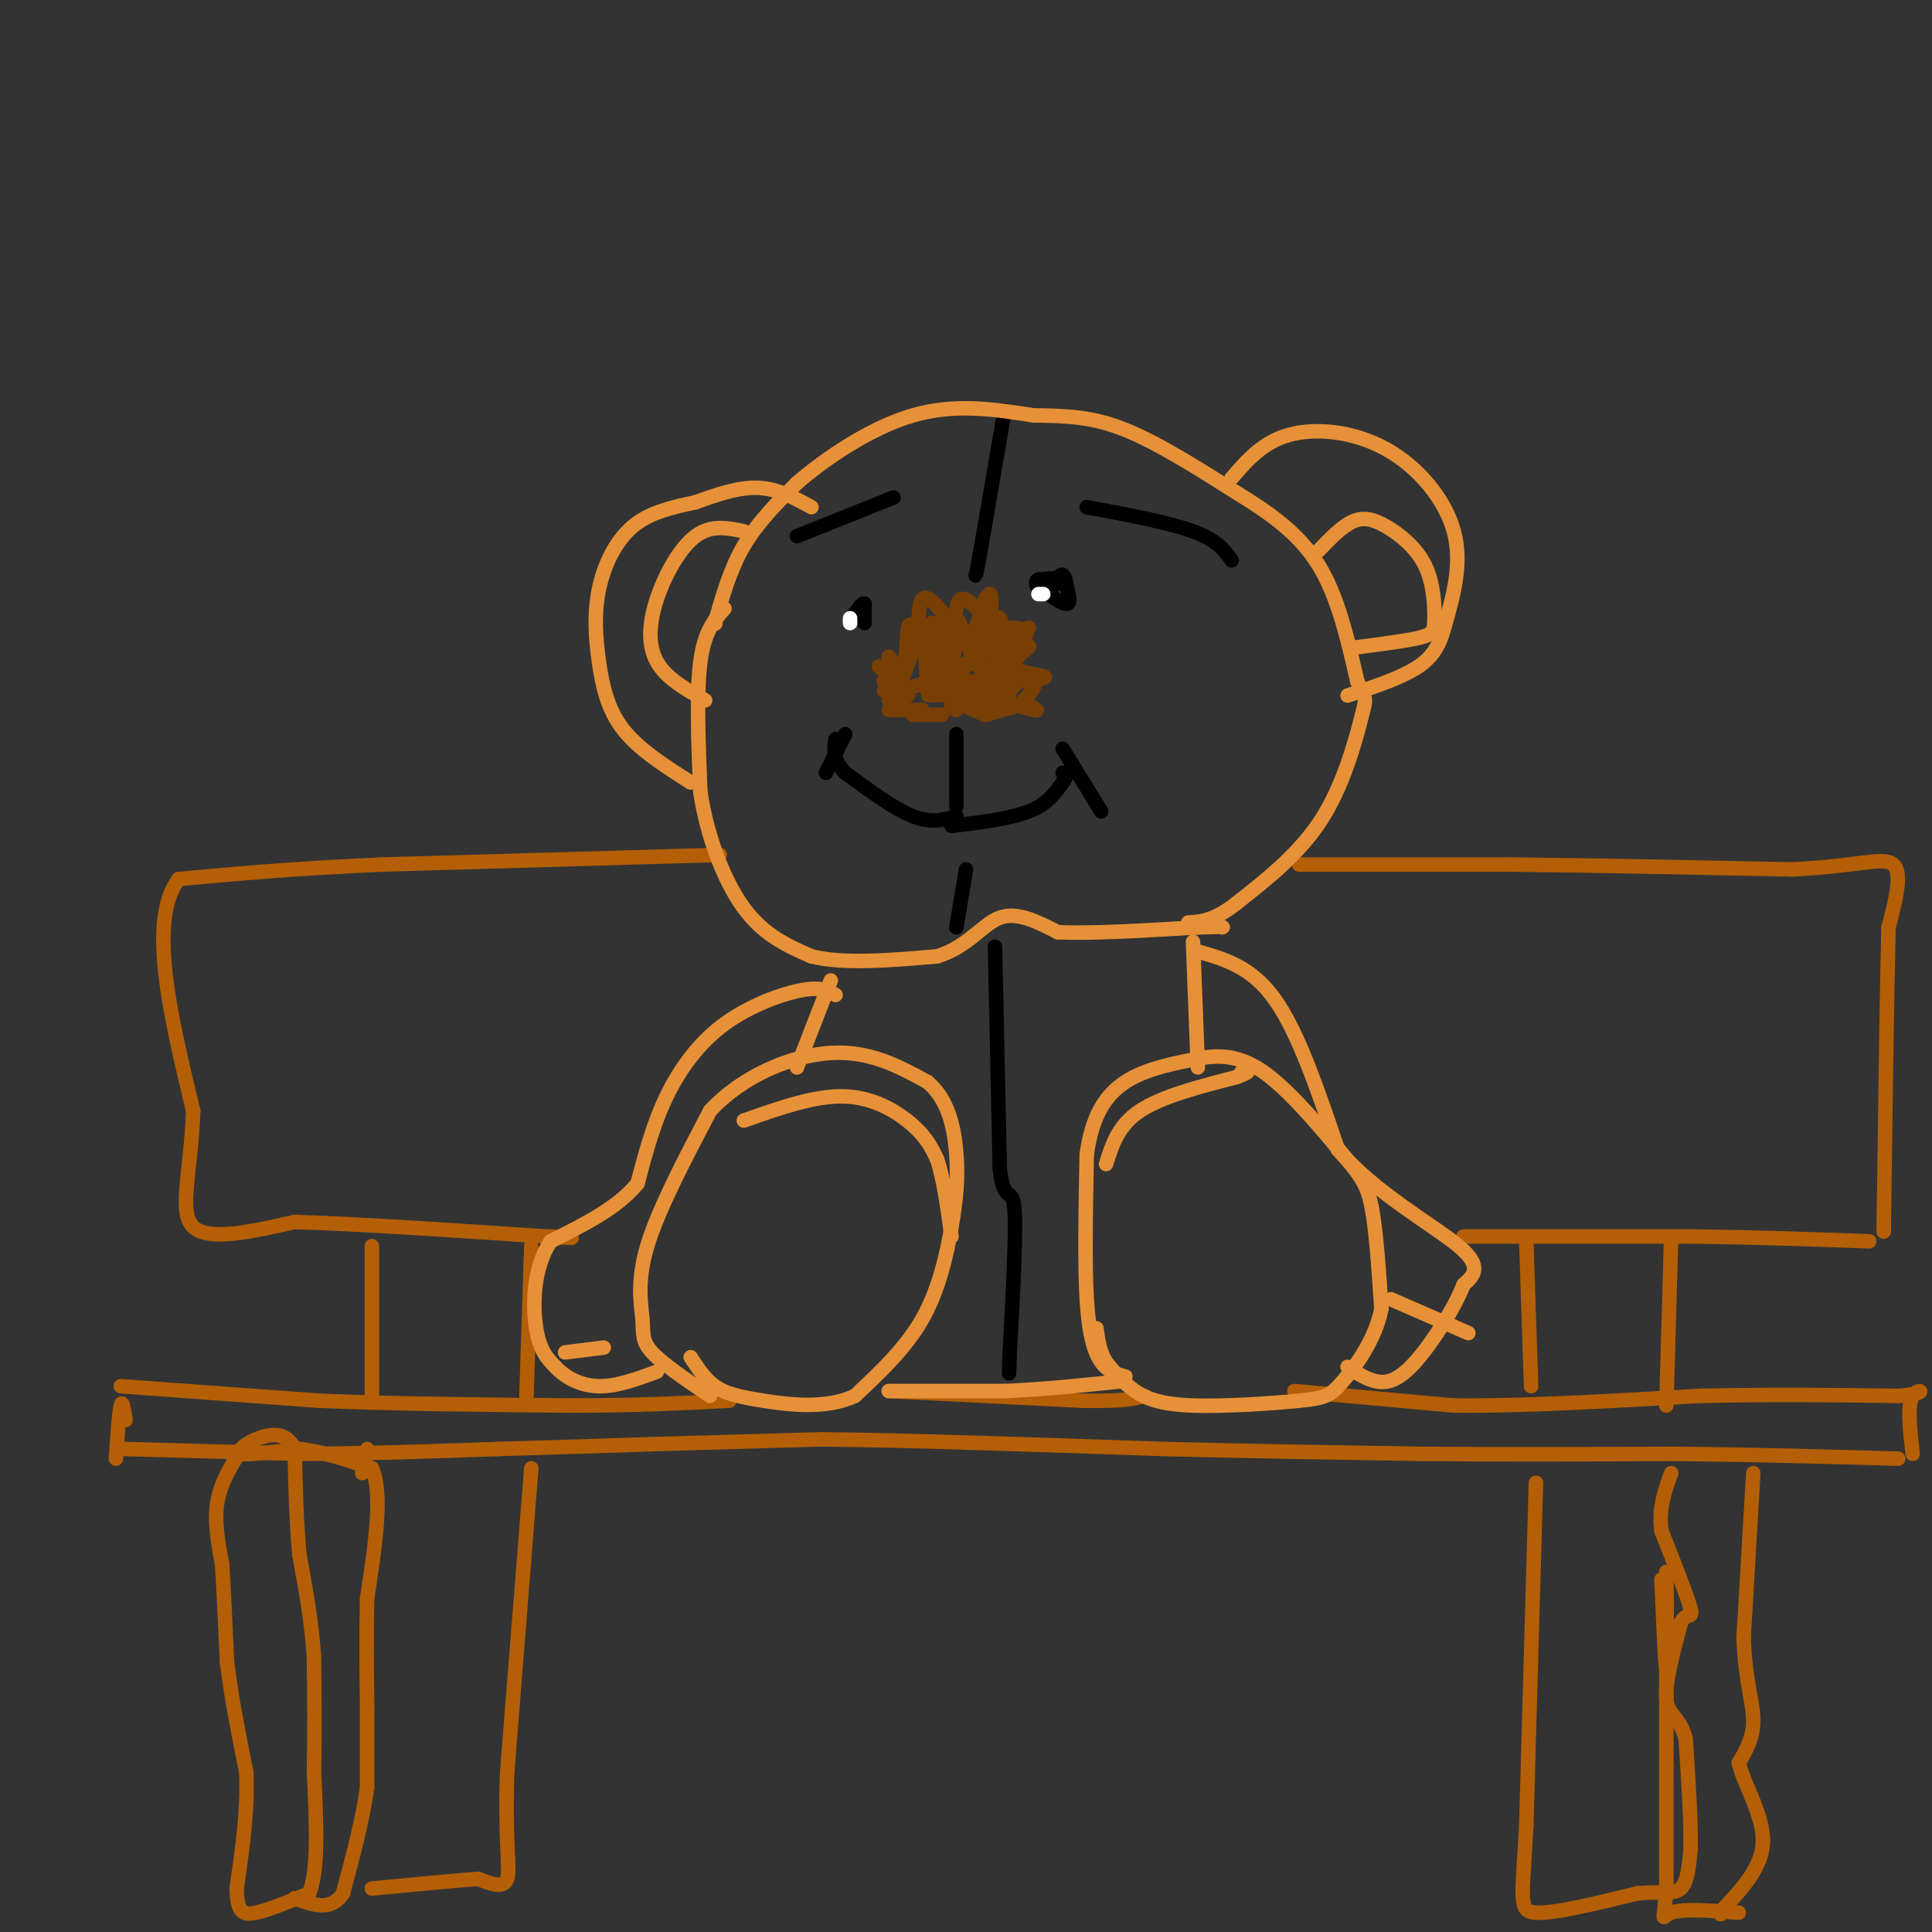 <svg viewBox='0 0 400 400' version='1.1' xmlns='http://www.w3.org/2000/svg' xmlns:xlink='http://www.w3.org/1999/xlink'><rect x="0" y="0" width="400" height="400" fill="#333333" stroke="none"/><g fill='none' stroke='#b45f06' stroke-width='3' stroke-linecap='round' stroke-linejoin='round'><path d='M50,300c-2.167,3.500 -4.333,7.000 -5,11c-0.667,4.000 0.167,8.500 1,13'/><path d='M46,324c0.333,5.500 0.667,12.750 1,20'/><path d='M47,344c0.833,7.167 2.417,15.083 4,23'/><path d='M51,367c0.333,7.833 -0.833,15.917 -2,24'/><path d='M49,391c0.089,5.022 1.311,5.578 4,5c2.689,-0.578 6.844,-2.289 11,-4'/><path d='M64,392c2.000,-4.833 1.500,-14.917 1,-25'/><path d='M65,367c0.167,-8.167 0.083,-16.083 0,-24'/><path d='M65,343c-0.500,-7.500 -1.750,-14.250 -3,-21'/><path d='M62,322c-0.667,-7.167 -0.833,-14.583 -1,-22'/><path d='M61,300c-1.756,-4.000 -5.644,-3.000 -8,-2c-2.356,1.000 -3.178,2.000 -4,3'/><path d='M49,301c1.500,0.333 7.250,-0.333 13,-1'/><path d='M62,300c4.667,0.500 9.833,2.250 15,4'/><path d='M77,304c2.333,5.167 0.667,16.083 -1,27'/><path d='M76,331c-0.167,8.167 -0.083,15.083 0,22'/><path d='M76,353c0.000,6.500 0.000,11.750 0,17'/><path d='M76,370c-0.833,6.500 -2.917,14.250 -5,22'/><path d='M71,392c-2.500,3.833 -6.250,2.417 -10,1'/><path d='M76,300c0.000,0.000 -1.000,5.000 -1,5'/><path d='M26,300c0.000,0.000 36.000,1.000 36,1'/><path d='M62,301c12.833,0.000 26.917,-0.500 41,-1'/><path d='M103,300c12.167,-0.333 22.083,-0.667 32,-1'/><path d='M135,299c11.167,-0.333 23.083,-0.667 35,-1'/><path d='M170,298c17.667,0.167 44.333,1.083 71,2'/><path d='M241,300c20.667,0.500 36.833,0.750 53,1'/><path d='M294,301c17.667,0.167 35.333,0.083 53,0'/><path d='M347,301c16.500,0.167 31.250,0.583 46,1'/><path d='M26,294c-0.333,-2.167 -0.667,-4.333 -1,-3c-0.333,1.333 -0.667,6.167 -1,11'/><path d='M25,287c0.000,0.000 41.000,3.000 41,3'/><path d='M66,290c15.500,0.667 33.750,0.833 52,1'/><path d='M118,291c14.167,0.000 23.583,-0.500 33,-1'/><path d='M184,288c0.000,0.000 40.000,2.000 40,2'/><path d='M224,290c8.833,0.167 10.917,-0.417 13,-1'/><path d='M268,288c0.000,0.000 33.000,3.000 33,3'/><path d='M301,291c14.000,0.167 32.500,-0.917 51,-2'/><path d='M352,289c15.333,-0.333 28.167,-0.167 41,0'/><path d='M393,289c7.044,-0.533 4.156,-1.867 3,0c-1.156,1.867 -0.578,6.933 0,12'/><path d='M318,307c0.000,0.000 -2.000,71.000 -2,71'/><path d='M316,378c-0.800,15.222 -1.800,17.778 2,18c3.800,0.222 12.400,-1.889 21,-4'/><path d='M339,392c5.178,-0.489 7.622,0.289 9,-1c1.378,-1.289 1.689,-4.644 2,-8'/><path d='M350,383c0.167,-5.167 -0.417,-14.083 -1,-23'/><path d='M349,360c-1.178,-4.644 -3.622,-4.756 -4,-8c-0.378,-3.244 1.311,-9.622 3,-16'/><path d='M348,336c1.178,-2.444 2.622,-0.556 2,-3c-0.622,-2.444 -3.311,-9.222 -6,-16'/><path d='M344,317c-0.667,-4.667 0.667,-8.333 2,-12'/><path d='M363,305c0.000,0.000 -2.000,34.000 -2,34'/><path d='M361,339c0.267,8.667 1.933,13.333 2,17c0.067,3.667 -1.467,6.333 -3,9'/><path d='M360,365c1.000,4.333 5.000,10.667 5,16c0.000,5.333 -4.000,9.667 -8,14'/><path d='M357,395c-1.333,2.333 -0.667,1.167 0,0'/><path d='M344,327c0.422,10.022 0.844,20.044 1,18c0.156,-2.044 0.044,-16.156 0,-19c-0.044,-2.844 -0.022,5.578 0,14'/><path d='M345,340c0.000,10.667 0.000,30.333 0,50'/><path d='M345,390c-0.400,9.111 -1.400,6.889 1,6c2.400,-0.889 8.200,-0.444 14,0'/><path d='M77,258c0.000,0.000 0.000,31.000 0,31'/><path d='M110,258c0.000,0.000 -1.000,31.000 -1,31'/><path d='M110,304c0.000,0.000 -5.000,63.000 -5,63'/><path d='M105,367c-0.511,14.689 0.711,19.911 0,22c-0.711,2.089 -3.356,1.044 -6,0'/><path d='M99,389c-4.667,0.333 -13.333,1.167 -22,2'/><path d='M316,257c0.000,0.000 1.000,30.000 1,30'/><path d='M346,256c0.000,0.000 -1.000,35.000 -1,35'/><path d='M303,256c0.000,0.000 47.000,0.000 47,0'/><path d='M350,256c14.000,0.167 25.500,0.583 37,1'/><path d='M269,179c0.000,0.000 44.000,0.000 44,0'/><path d='M313,179c17.000,0.167 37.500,0.583 58,1'/><path d='M371,180c13.733,-0.644 19.067,-2.756 21,-1c1.933,1.756 0.467,7.378 -1,13'/><path d='M391,192c-0.333,12.667 -0.667,37.833 -1,63'/><path d='M149,177c0.000,0.000 -70.000,2.000 -70,2'/><path d='M79,179c-18.667,0.833 -30.333,1.917 -42,3'/><path d='M37,182c-6.500,8.500 -1.750,28.250 3,48'/><path d='M40,230c-0.467,12.844 -3.133,20.956 0,24c3.133,3.044 12.067,1.022 21,-1'/><path d='M61,253c12.167,0.333 32.083,1.667 52,3'/><path d='M113,256c8.833,0.500 4.917,0.250 1,0'/></g>
<g fill='none' stroke='#783f04' stroke-width='3' stroke-linecap='round' stroke-linejoin='round'><path d='M195,148c0.000,0.000 -6.000,0.000 -6,0'/><path d='M191,147c0.000,0.000 -5.000,0.000 -5,0'/><path d='M188,147c0.000,0.000 -4.000,0.000 -4,0'/><path d='M187,146c0.000,0.000 -3.000,-1.000 -3,-1'/><path d='M188,144c0.000,0.000 -5.000,-1.000 -5,-1'/><path d='M188,143c0.000,0.000 -5.000,-2.000 -5,-2'/><path d='M186,141c-2.178,-1.711 -4.356,-3.422 -4,-3c0.356,0.422 3.244,2.978 4,3c0.756,0.022 -0.622,-2.489 -2,-5'/><path d='M184,136c0.333,0.179 2.167,3.125 3,2c0.833,-1.125 0.667,-6.321 1,-8c0.333,-1.679 1.167,0.161 2,2'/><path d='M190,132c0.267,-1.689 -0.067,-6.911 1,-8c1.067,-1.089 3.533,1.956 6,5'/><path d='M197,129c1.067,-0.600 0.733,-4.600 2,-5c1.267,-0.400 4.133,2.800 7,6'/><path d='M206,130c1.833,1.667 2.917,2.833 4,4'/><path d='M210,134c1.585,0.405 3.549,-0.582 3,0c-0.549,0.582 -3.609,2.734 -3,4c0.609,1.266 4.888,1.648 6,2c1.112,0.352 -0.944,0.676 -3,1'/><path d='M213,141c-1.405,-0.083 -3.417,-0.792 -3,-1c0.417,-0.208 3.262,0.083 4,1c0.738,0.917 -0.631,2.458 -2,4'/><path d='M212,145c0.875,1.281 4.063,2.484 2,2c-2.063,-0.484 -9.376,-2.656 -10,-3c-0.624,-0.344 5.442,1.139 6,2c0.558,0.861 -4.392,1.098 -7,1c-2.608,-0.098 -2.874,-0.531 -3,-2c-0.126,-1.469 -0.111,-3.972 2,-4c2.111,-0.028 6.317,2.421 7,4c0.683,1.579 -2.159,2.290 -5,3'/><path d='M204,148c-3.381,-1.138 -9.335,-5.482 -9,-8c0.335,-2.518 6.957,-3.210 10,-2c3.043,1.210 2.507,4.323 2,6c-0.507,1.677 -0.986,1.917 -3,2c-2.014,0.083 -5.563,0.009 -7,-3c-1.437,-3.009 -0.761,-8.953 2,-10c2.761,-1.047 7.606,2.802 10,5c2.394,2.198 2.337,2.746 1,4c-1.337,1.254 -3.953,3.216 -6,3c-2.047,-0.216 -3.523,-2.608 -5,-5'/><path d='M199,140c0.616,-2.920 4.656,-7.721 7,-7c2.344,0.721 2.992,6.965 3,10c0.008,3.035 -0.625,2.861 -3,2c-2.375,-0.861 -6.492,-2.408 -8,-5c-1.508,-2.592 -0.407,-6.228 1,-8c1.407,-1.772 3.119,-1.681 5,-1c1.881,0.681 3.932,1.953 5,4c1.068,2.047 1.152,4.868 0,6c-1.152,1.132 -3.541,0.574 -5,-1c-1.459,-1.574 -1.988,-4.164 -1,-6c0.988,-1.836 3.494,-2.918 6,-4'/><path d='M209,130c2.182,-0.281 4.636,1.018 3,2c-1.636,0.982 -7.364,1.649 -7,1c0.364,-0.649 6.818,-2.614 8,-3c1.182,-0.386 -2.909,0.807 -7,2'/><path d='M206,132c-2.206,0.865 -4.220,2.028 -4,1c0.220,-1.028 2.673,-4.248 4,-5c1.327,-0.752 1.527,0.964 1,3c-0.527,2.036 -1.780,4.391 -2,2c-0.220,-2.391 0.595,-9.528 0,-10c-0.595,-0.472 -2.598,5.722 -3,7c-0.402,1.278 0.799,-2.361 2,-6'/><path d='M204,124c0.159,0.852 -0.442,5.981 -1,9c-0.558,3.019 -1.073,3.928 -2,2c-0.927,-1.928 -2.265,-6.694 -3,-7c-0.735,-0.306 -0.868,3.847 -1,8'/><path d='M197,136c-0.415,-0.902 -0.951,-7.156 -1,-6c-0.049,1.156 0.389,9.722 0,9c-0.389,-0.722 -1.605,-10.733 -2,-10c-0.395,0.733 0.030,12.209 0,14c-0.030,1.791 -0.515,-6.105 -1,-14'/><path d='M193,129c-0.381,1.714 -0.833,13.000 -1,14c-0.167,1.000 -0.048,-8.286 -1,-10c-0.952,-1.714 -2.976,4.143 -5,10'/><path d='M186,143c0.297,0.991 3.541,-1.533 7,-2c3.459,-0.467 7.133,1.122 6,2c-1.133,0.878 -7.074,1.044 -7,1c0.074,-0.044 6.164,-0.298 8,0c1.836,0.298 -0.582,1.149 -3,2'/><path d='M197,146c-0.333,0.500 0.333,0.750 1,1'/></g>
<g fill='none' stroke='#000000' stroke-width='3' stroke-linecap='round' stroke-linejoin='round'><path d='M198,152c0.000,0.000 0.000,15.000 0,15'/><path d='M198,169c-2.583,0.750 -5.167,1.500 -9,0c-3.833,-1.500 -8.917,-5.250 -14,-9'/><path d='M175,160c-2.667,-2.667 -2.333,-4.833 -2,-7'/><path d='M175,152c0.000,0.000 -4.000,8.000 -4,8'/><path d='M197,171c6.083,-0.750 12.167,-1.500 16,-3c3.833,-1.500 5.417,-3.750 7,-6'/><path d='M220,162c1.167,-1.333 0.583,-1.667 0,-2'/><path d='M220,155c0.000,0.000 8.000,13.000 8,13'/><path d='M405,121c0.000,0.000 0.100,0.100 0.1,0.1'/><path d='M218,121c0.750,-1.083 1.500,-2.167 2,-2c0.500,0.167 0.750,1.583 1,3'/><path d='M221,122c0.333,1.222 0.667,2.778 0,3c-0.667,0.222 -2.333,-0.889 -4,-2'/><path d='M217,123c-0.167,-0.833 1.417,-1.917 3,-3'/><path d='M220,120c-0.333,-0.500 -2.667,-0.250 -5,0'/><path d='M215,120c-0.833,0.333 -0.417,1.167 0,2'/><path d='M179,129c0.000,0.000 0.000,-4.000 0,-4'/><path d='M179,125c-0.333,-0.333 -1.167,0.833 -2,2'/><path d='M177,127c-0.333,0.333 -0.167,0.167 0,0'/></g>
<g fill='none' stroke='#ffffff' stroke-width='3' stroke-linecap='round' stroke-linejoin='round'><path d='M176,129c0.000,0.000 0.000,-1.000 0,-1'/><path d='M215,123c0.000,0.000 1.000,0.000 1,0'/></g>
<g fill='none' stroke='#000000' stroke-width='3' stroke-linecap='round' stroke-linejoin='round'><path d='M185,103c0.000,0.000 -20.000,8.000 -20,8'/><path d='M225,105c8.500,1.583 17.000,3.167 22,5c5.000,1.833 6.500,3.917 8,6'/><path d='M208,85c0.000,0.000 -5.000,29.000 -5,29'/><path d='M203,114c-1.000,5.667 -1.000,5.333 -1,5'/><path d='M200,180c0.000,0.000 -2.000,12.000 -2,12'/><path d='M206,196c0.000,0.000 1.000,46.000 1,46'/><path d='M207,242c0.867,7.556 2.533,3.444 3,8c0.467,4.556 -0.267,17.778 -1,31'/><path d='M209,281c-0.167,5.333 -0.083,3.167 0,1'/></g>
<g fill='none' stroke='#e69138' stroke-width='3' stroke-linecap='round' stroke-linejoin='round'><path d='M150,126c-2.083,2.333 -4.167,4.667 -5,11c-0.833,6.333 -0.417,16.667 0,27'/><path d='M145,164c1.378,9.089 4.822,18.311 9,24c4.178,5.689 9.089,7.844 14,10'/><path d='M168,198c6.667,1.667 16.333,0.833 26,0'/><path d='M194,198c6.400,-1.911 9.400,-6.689 13,-8c3.600,-1.311 7.800,0.844 12,3'/><path d='M219,193c6.833,0.333 17.917,-0.333 29,-1'/><path d='M248,192c5.667,-0.167 5.333,-0.083 5,0'/><path d='M148,129c0.000,0.000 0.100,0.100 0.1,0.1'/><path d='M148,129c1.583,-5.583 3.167,-11.167 6,-16c2.833,-4.833 6.917,-8.917 11,-13'/><path d='M165,100c5.933,-5.133 15.267,-11.467 24,-14c8.733,-2.533 16.867,-1.267 25,0'/><path d='M214,86c7.089,0.089 12.311,0.311 19,3c6.689,2.689 14.844,7.844 23,13'/><path d='M256,102c7.000,4.289 13.000,8.511 17,15c4.000,6.489 6.000,15.244 8,24'/><path d='M281,141c1.726,4.262 2.042,2.917 1,7c-1.042,4.083 -3.440,13.595 -8,21c-4.560,7.405 -11.280,12.702 -18,18'/><path d='M256,187c-4.667,3.667 -7.333,3.833 -10,4'/><path d='M255,99c3.238,-3.756 6.476,-7.512 12,-9c5.524,-1.488 13.333,-0.708 20,3c6.667,3.708 12.190,10.345 14,17c1.810,6.655 -0.095,13.327 -2,20'/><path d='M299,130c-1.289,4.889 -3.511,7.111 -7,9c-3.489,1.889 -8.244,3.444 -13,5'/><path d='M273,114c2.391,-2.488 4.783,-4.976 7,-6c2.217,-1.024 4.260,-0.584 7,1c2.740,1.584 6.178,4.311 8,8c1.822,3.689 2.029,8.339 2,11c-0.029,2.661 -0.294,3.332 -3,4c-2.706,0.668 -7.853,1.334 -13,2'/><path d='M143,162c-5.386,-3.423 -10.772,-6.845 -14,-11c-3.228,-4.155 -4.298,-9.041 -5,-14c-0.702,-4.959 -1.035,-9.989 0,-15c1.035,-5.011 3.439,-10.003 7,-13c3.561,-2.997 8.281,-3.998 13,-5'/><path d='M144,104c4.422,-1.622 8.978,-3.178 13,-3c4.022,0.178 7.511,2.089 11,4'/><path d='M154,110c-3.381,-0.708 -6.762,-1.417 -10,1c-3.238,2.417 -6.333,7.958 -8,13c-1.667,5.042 -1.905,9.583 0,13c1.905,3.417 5.952,5.708 10,8'/><path d='M172,203c0.000,0.000 -7.000,18.000 -7,18'/><path d='M173,206c-1.470,-0.875 -2.940,-1.750 -7,-1c-4.060,0.750 -10.708,3.125 -16,7c-5.292,3.875 -9.226,9.250 -12,15c-2.774,5.750 -4.387,11.875 -6,18'/><path d='M132,245c-4.000,5.000 -11.000,8.500 -18,12'/><path d='M114,257c-3.644,5.511 -3.756,13.289 -3,18c0.756,4.711 2.378,6.356 4,8'/><path d='M115,283c2.089,2.267 5.311,3.933 9,4c3.689,0.067 7.844,-1.467 12,-3'/><path d='M117,280c0.000,0.000 8.000,-1.000 8,-1'/><path d='M147,289c-4.893,-3.292 -9.786,-6.583 -12,-9c-2.214,-2.417 -1.750,-3.958 -2,-7c-0.250,-3.042 -1.214,-7.583 1,-15c2.214,-7.417 7.607,-17.708 13,-28'/><path d='M147,230c6.689,-7.289 16.911,-11.511 25,-12c8.089,-0.489 14.044,2.756 20,6'/><path d='M192,224c4.463,3.668 5.619,9.839 6,15c0.381,5.161 -0.013,9.313 -1,15c-0.987,5.687 -2.568,12.911 -6,19c-3.432,6.089 -8.716,11.045 -14,16'/><path d='M177,289c-5.929,2.810 -13.750,1.833 -19,1c-5.250,-0.833 -7.929,-1.524 -10,-3c-2.071,-1.476 -3.536,-3.738 -5,-6'/><path d='M154,232c7.422,-2.622 14.844,-5.244 21,-5c6.156,0.244 11.044,3.356 14,6c2.956,2.644 3.978,4.822 5,7'/><path d='M194,240c1.333,3.833 2.167,9.917 3,16'/><path d='M184,288c0.000,0.000 24.000,0.000 24,0'/><path d='M208,288c8.000,-0.333 16.000,-1.167 24,-2'/><path d='M233,285c-1.778,-0.489 -3.556,-0.978 -5,-3c-1.444,-2.022 -2.556,-5.578 -3,-13c-0.444,-7.422 -0.222,-18.711 0,-30'/><path d='M225,239c1.067,-7.778 3.733,-12.222 8,-15c4.267,-2.778 10.133,-3.889 16,-5'/><path d='M249,219c4.826,-0.729 8.892,-0.051 14,4c5.108,4.051 11.260,11.475 15,16c3.740,4.525 5.069,6.150 6,11c0.931,4.850 1.466,12.925 2,21'/><path d='M286,271c-1.268,6.427 -5.436,11.996 -8,15c-2.564,3.004 -3.522,3.444 -9,4c-5.478,0.556 -15.475,1.226 -22,1c-6.525,-0.226 -9.579,-1.350 -12,-3c-2.421,-1.650 -4.211,-3.825 -6,-6'/><path d='M229,282c-1.333,-2.167 -1.667,-4.583 -2,-7'/><path d='M229,241c1.250,-4.000 2.500,-8.000 7,-11c4.500,-3.000 12.250,-5.000 20,-7'/><path d='M256,223c3.500,-1.333 2.250,-1.167 1,-1'/><path d='M247,195c0.000,0.000 1.000,26.000 1,26'/><path d='M248,197c5.583,1.583 11.167,3.167 16,10c4.833,6.833 8.917,18.917 13,31'/><path d='M277,238c7.533,8.911 19.867,15.689 25,20c5.133,4.311 3.067,6.156 1,8'/><path d='M303,266c-1.702,4.583 -6.458,12.042 -10,16c-3.542,3.958 -5.869,4.417 -8,4c-2.131,-0.417 -4.065,-1.708 -6,-3'/><path d='M288,269c0.000,0.000 16.000,7.000 16,7'/></g>
</svg>